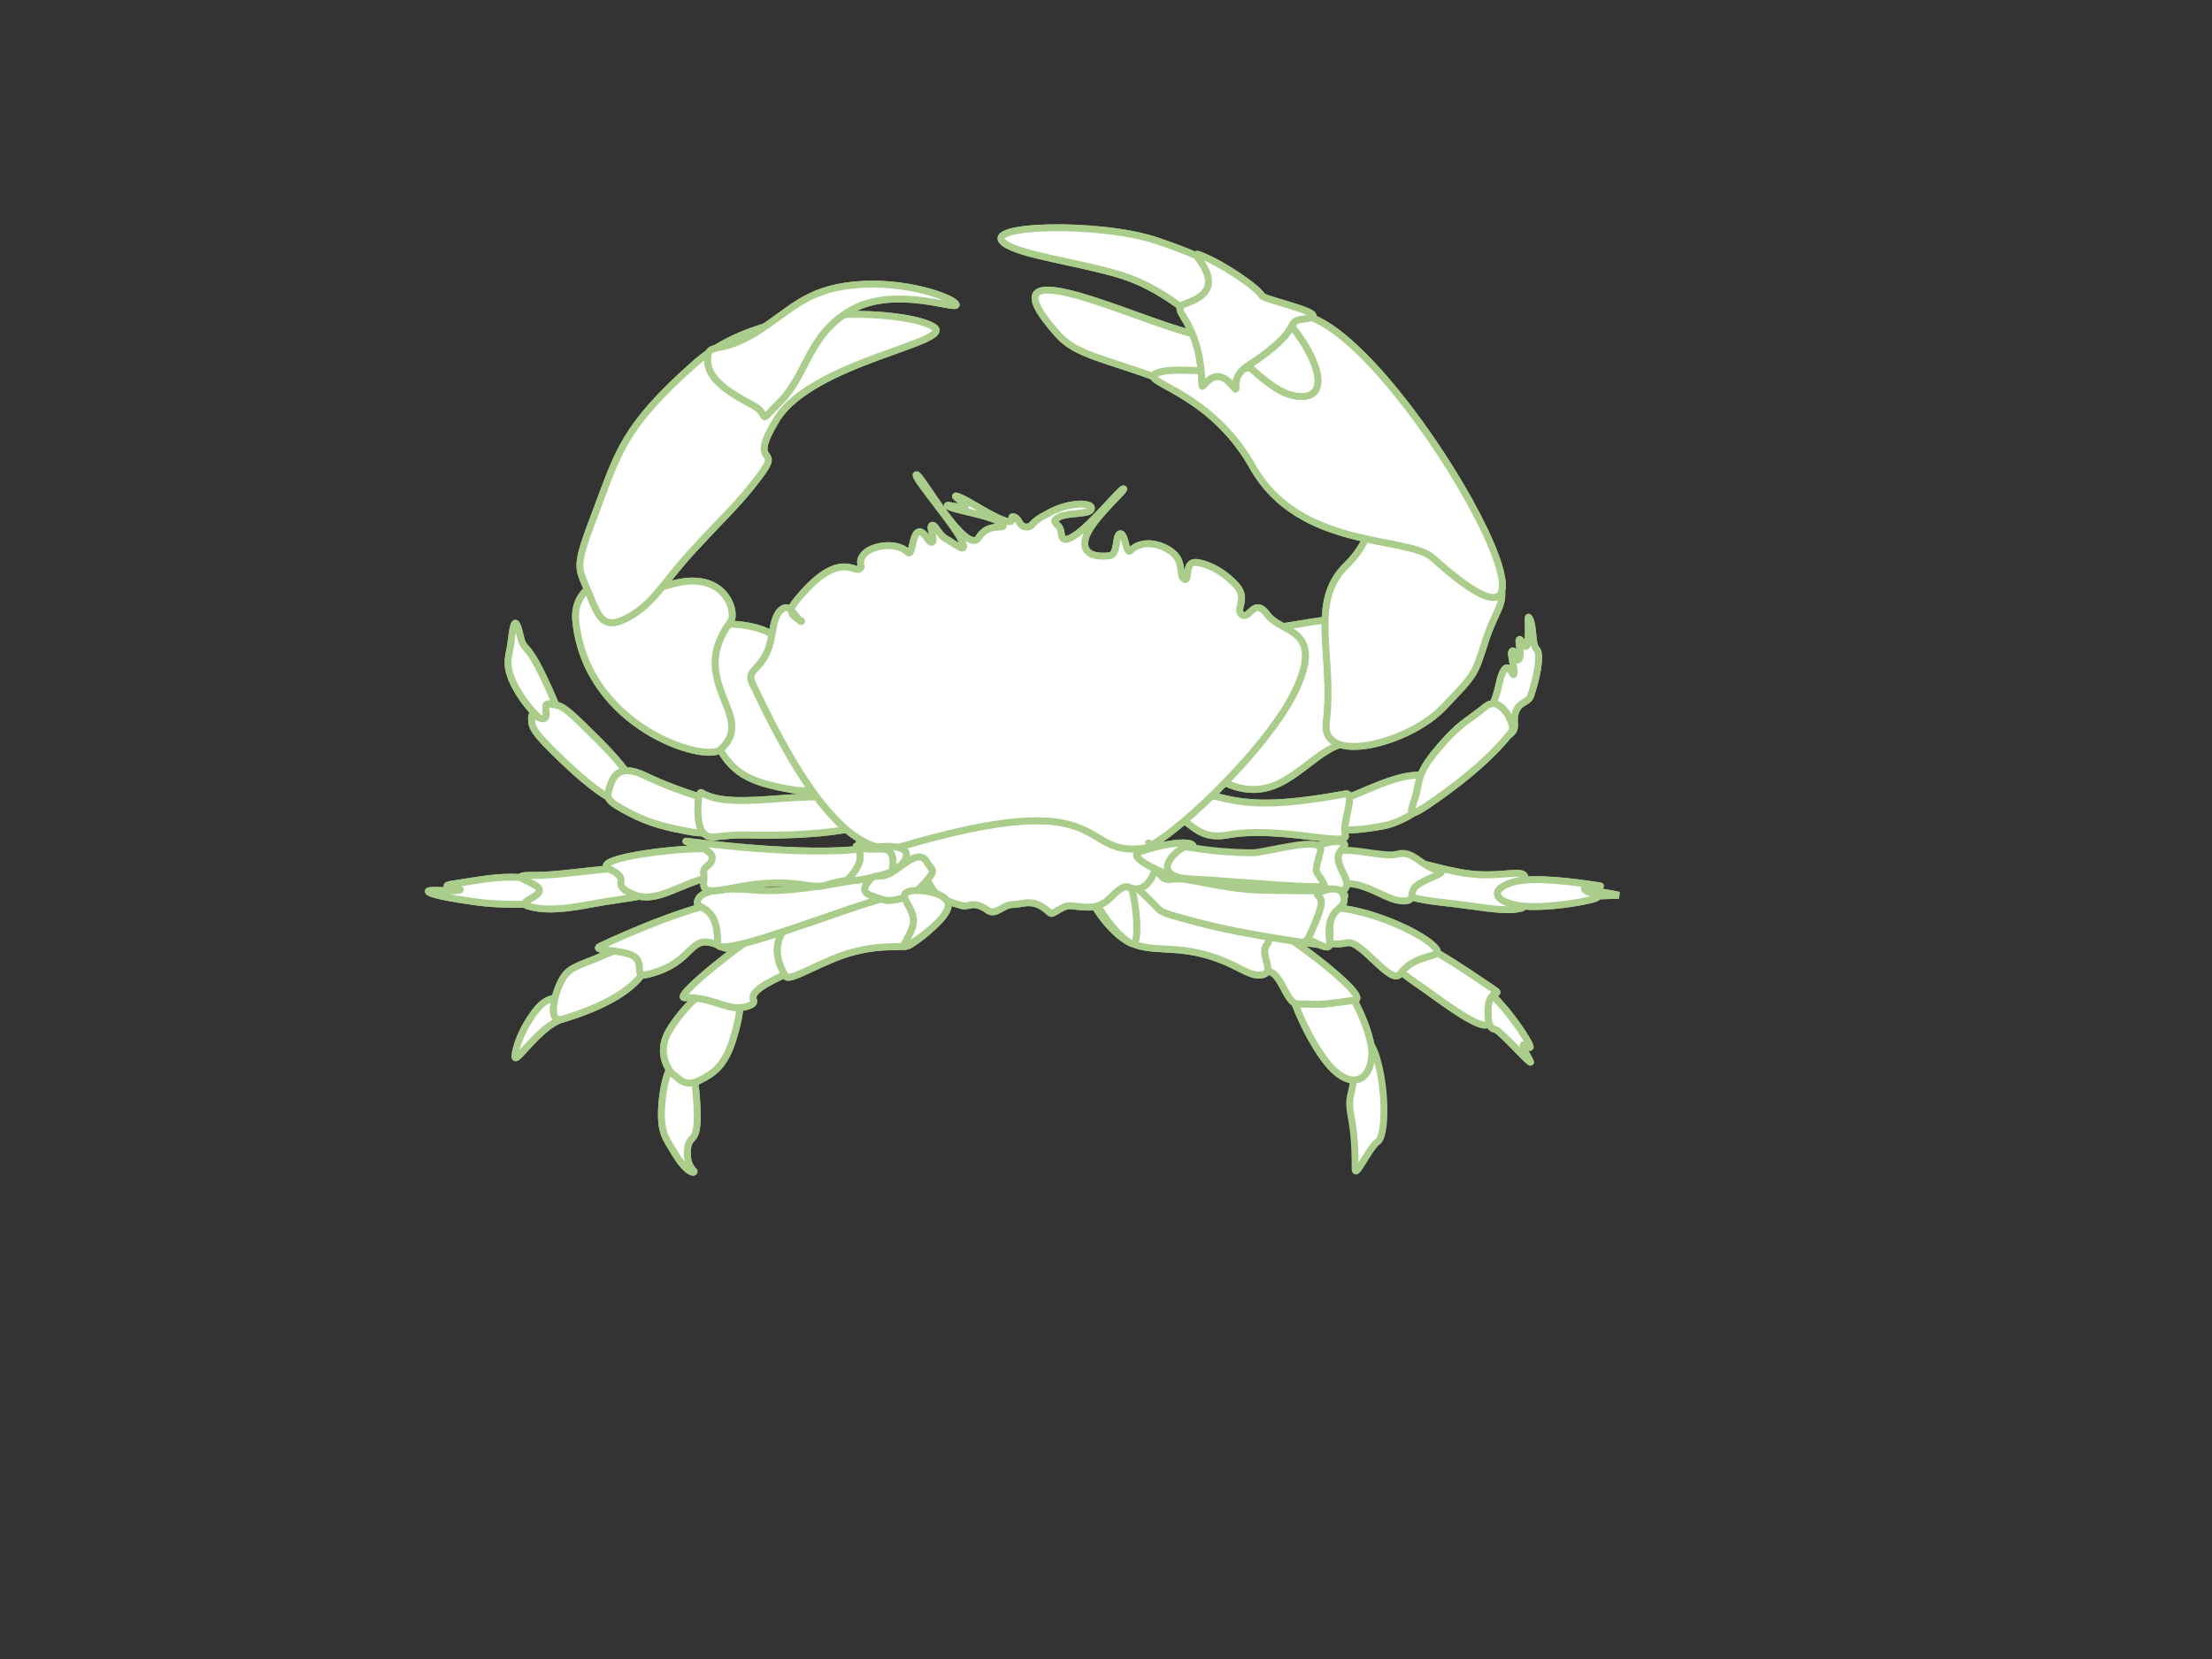<?xml version="1.0"?><svg width="640" height="480" xmlns="http://www.w3.org/2000/svg">
 <rect width="100%" height="100%" fill="#333333" stroke="none"/>
 <g>
  <title>Layer 1</title>
  <g id="g1443">
   <g id="path2947">
    <path stroke-width="2" stroke="#abcd8b" opacity="0.975" fill="#ffffff" id="path6" d="m197.538,304.864c-2.718,0.812 -5.355,5.964 -6.025,14.442c-0.669,8.48 1.172,9.983 3.682,14.283c2.51,4.301 4.853,5.884 5.524,5.52c0.669,-0.365 -2.049,-0.894 -1.841,-6.007c0.208,-5.111 2.845,-1.783 2.845,-9.898c-0.001,-8.117 -1.464,-19.152 -4.185,-18.34z"/>
    <path fill="#ffffff" stroke="#abcd8b" stroke-width="2" id="path8" d="m197.538,304.864c-2.718,0.812 -5.355,5.964 -6.025,14.442c-0.669,8.48 1.172,9.983 3.682,14.283c2.51,4.301 4.853,5.884 5.524,5.52c0.669,-0.365 -2.049,-0.894 -1.841,-6.007c0.208,-5.111 2.845,-1.783 2.845,-9.898c-0.001,-8.117 -1.464,-19.152 -4.185,-18.34z"/>
   </g>
   <g id="path2945">
    <path stroke-width="2" stroke="#abcd8b" opacity="0.963" fill="#ffffff" id="path11" d="m210.593,284.415c-5.314,-0.69 -13.181,7.303 -17.071,13.959c-3.892,6.652 0.501,12.171 1.506,12.656c1.004,0.487 2.845,3.732 7.197,1.625c4.352,-2.11 7.406,-4.384 9.708,-11.524c2.3,-7.141 3.973,-16.026 -1.34,-16.716z"/>
    <path fill="#ffffff" stroke="#abcd8b" stroke-width="2" id="path13" d="m210.593,284.415c-5.314,-0.69 -13.181,7.303 -17.071,13.959c-3.892,6.652 0.501,12.171 1.506,12.656c1.004,0.487 2.845,3.732 7.197,1.625c4.352,-2.11 7.406,-4.384 9.708,-11.524c2.3,-7.141 3.973,-16.026 -1.34,-16.716z"/>
   </g>
   <g id="path2943">
    <path stroke-width="2" stroke="#abcd8b" opacity="0.984" fill="#ffffff" id="path16" d="m198.041,288.635c8.634,-0.279 12.803,4.422 18.411,2.435c5.607,-1.988 -7.198,-2.23 17.072,-11.849c4.763,-1.888 6.611,-18.055 -2.344,-15.579c-8.954,2.476 -37.169,25.123 -33.139,24.993z"/>
    <path fill="#ffffff" stroke="#abcd8b" stroke-width="2" id="path18" d="m198.041,288.635c8.634,-0.279 12.803,4.422 18.411,2.435c5.607,-1.988 -7.198,-2.23 17.072,-11.849c4.763,-1.888 6.611,-18.055 -2.344,-15.579c-8.954,2.476 -37.169,25.123 -33.139,24.993z"/>
   </g>
   <g id="path2939">
    <path stroke-width="2" stroke="#abcd8b" opacity="0.984" fill="#ffffff" id="path21" d="m227.33,282.467c1.117,1.809 10.92,-4.869 19.917,-7.141c8.996,-2.271 14.353,-0.852 16.067,-1.947c7.301,-4.663 14.186,-12.051 8.537,-16.067c-5.65,-4.015 -58.815,2.034 -44.521,25.155z"/>
    <path fill="#ffffff" stroke="#abcd8b" stroke-width="2" id="path23" d="m227.33,282.467c1.117,1.809 10.92,-4.869 19.917,-7.141c8.996,-2.271 14.353,-0.852 16.067,-1.947c7.301,-4.663 14.186,-12.051 8.537,-16.067c-5.65,-4.015 -58.815,2.034 -44.521,25.155z"/>
   </g>
   <g id="path2937">
    <path stroke-width="2" stroke="#abcd8b" opacity="0.992" fill="#ffffff" id="path26" d="m164.493,288.552c-2.962,0.258 -6.064,-0.732 -9.768,4.243c-3.704,4.973 -5.447,9.866 -5.713,12.738c-0.264,2.87 5.955,-7.14 12.354,-10.175c5.315,-2.521 2.669,-0.955 5.207,-5.214c2.539,-4.257 0.882,-1.847 -2.08,-1.592z"/>
    <path fill="#ffffff" stroke="#abcd8b" stroke-width="2" id="path28" d="m164.493,288.552c-2.962,0.258 -6.064,-0.732 -9.768,4.243c-3.704,4.973 -5.447,9.866 -5.713,12.738c-0.264,2.87 5.955,-7.14 12.354,-10.175c5.315,-2.521 2.669,-0.955 5.207,-5.214c2.539,-4.257 0.882,-1.847 -2.08,-1.592z"/>
   </g>
   <g id="path2935">
    <path stroke-width="2" stroke="#abcd8b" opacity="0.984" fill="#ffffff" id="path31" d="m187.098,274.347c-1.851,-3.025 -7.67,0.154 -14.387,2.874c-6.717,2.717 -8.569,2.975 -10.579,7.18c-2.009,4.206 -3.549,11.73 0.635,10.464c24.912,-7.54 26.182,-17.492 24.331,-20.518z"/>
    <path fill="#ffffff" stroke="#abcd8b" stroke-width="2" id="path33" d="m187.098,274.347c-1.851,-3.025 -7.67,0.154 -14.387,2.874c-6.717,2.717 -8.569,2.975 -10.579,7.18c-2.009,4.206 -3.549,11.73 0.635,10.464c24.912,-7.54 26.182,-17.492 24.331,-20.518z"/>
   </g>
   <g id="path2933">
    <path stroke-width="2" stroke="#abcd8b" opacity="0.984" fill="#ffffff" id="path36" d="m173.767,273.733c7.878,-3.756 29.411,-13.029 38.298,-12.926c8.886,0.102 1.399,15.406 -2.751,13.336c-10.791,-5.387 -7.036,4.206 -22.004,7.796c-4.076,0.979 -0.635,-3.281 -4.021,-5.334c-3.385,-2.053 -12.643,-1.385 -9.522,-2.872z"/>
    <path fill="#ffffff" stroke="#abcd8b" stroke-width="2" id="path38" d="m173.767,273.733c7.878,-3.756 29.411,-13.029 38.298,-12.926c8.886,0.102 1.399,15.406 -2.751,13.336c-10.791,-5.387 -7.036,4.206 -22.004,7.796c-4.076,0.979 -0.635,-3.281 -4.021,-5.334c-3.385,-2.053 -12.643,-1.385 -9.522,-2.872z"/>
   </g>
   <g id="path2931">
    <path stroke-width="2" stroke="#abcd8b" opacity="0.984" fill="#ffffff" id="path41" d="m202.12,259.985c-2.173,3.899 5.849,0.196 5.501,13.131c-0.098,3.562 23.01,-4.973 37.874,-10.053c14.864,-5.078 24.649,-6.465 22.64,-9.028c-3.868,-4.931 -32.205,5.078 -49.723,3.49c-10.551,-0.957 -15.234,0.562 -16.292,2.46z"/>
    <path fill="#ffffff" stroke="#abcd8b" stroke-width="2" id="path43" d="m202.12,259.985c-2.173,3.899 5.849,0.196 5.501,13.131c-0.098,3.562 23.01,-4.973 37.874,-10.053c14.864,-5.078 24.649,-6.465 22.64,-9.028c-3.868,-4.931 -32.205,5.078 -49.723,3.49c-10.551,-0.957 -15.234,0.562 -16.292,2.46z"/>
   </g>
   <path fill="#ffffff" stroke="#abcd8b" stroke-width="2" d="m390.537,302.249c-1.953,3.507 2.858,4.356 0.386,14.024c-1.445,5.659 1.254,6.08 1.156,21.885c-0.02,3.199 4.024,-6.146 6.559,-7.855c2.228,-1.502 2.636,-14.056 -0.291,-24.128c-2.035,-7.009 -5.857,-7.433 -7.81,-3.926z" id="path2927"/>
   <g id="path2925">
    <path stroke-width="2" stroke="#abcd8b" opacity="0.967" fill="#ffffff" id="path47" d="m372.307,280.927c0.062,6.203 6.881,21.403 12.729,27.773c5.86,6.383 11.357,4.28 11.864,-3.367c0.412,-6.231 -6.654,-20.198 -8.68,-20.759c-2.023,-0.56 -15.92,-4.527 -15.913,-3.647z"/>
    <path fill="#ffffff" stroke="#abcd8b" stroke-width="2" id="path49" d="m372.307,280.927c0.062,6.203 6.881,21.403 12.729,27.773c5.86,6.383 11.357,4.28 11.864,-3.367c0.412,-6.231 -6.654,-20.198 -8.68,-20.759c-2.023,-0.56 -15.92,-4.527 -15.913,-3.647z"/>
   </g>
   <g id="path2923">
    <path stroke-width="2" stroke="#abcd8b" opacity="0.967" fill="#ffffff" id="path52" d="m361.313,264.937c7.161,1.894 35.855,23.647 30.668,24.407c-13.307,1.953 -10.337,1.023 -16.493,1.12c-3.72,0.062 -4.99,-11.782 -10.414,-8.978c-3.966,2.054 -10.92,-18.443 -3.761,-16.549z"/>
    <path fill="#ffffff" stroke="#abcd8b" stroke-width="2" id="path54" d="m361.313,264.937c7.161,1.894 35.855,23.647 30.668,24.407c-13.307,1.953 -10.337,1.023 -16.493,1.12c-3.72,0.062 -4.99,-11.782 -10.414,-8.978c-3.966,2.054 -10.92,-18.443 -3.761,-16.549z"/>
   </g>
   <g id="path2921">
    <path stroke-width="2" stroke="#abcd8b" opacity="0.979" fill="#ffffff" id="path57" d="m327.754,253.434c1.056,0.445 44.296,13.896 38.768,19.919c-2.316,2.526 2.678,7.997 -1.445,8.697c-4.121,0.701 -7.234,-3.646 -17.648,-6.171c-10.412,-2.528 -17.07,0.349 -23.724,-5.331c-9.416,-8.039 -13.528,-22.234 -13.018,-27.215c0.5,-4.978 0.473,3.112 17.067,10.101z"/>
    <path fill="#ffffff" stroke="#abcd8b" stroke-width="2" id="path59" d="m327.754,253.434c1.056,0.445 44.296,13.896 38.768,19.919c-2.316,2.526 2.678,7.997 -1.445,8.697c-4.121,0.701 -7.234,-3.646 -17.648,-6.171c-10.412,-2.528 -17.07,0.349 -23.724,-5.331c-9.416,-8.039 -13.528,-22.234 -13.018,-27.215c0.5,-4.978 0.473,3.112 17.067,10.101z"/>
   </g>
   <g id="path2919">
    <path stroke-width="2" stroke="#abcd8b" opacity="0.942" fill="#ffffff" id="path62" d="m315.965,258.032c1.854,6.469 10.236,15.995 12.186,14.832c1.95,-1.162 -0.056,-22.984 -4.391,-19.483c-4.087,3.297 -9.257,-0.445 -7.795,4.651z"/>
    <path fill="#ffffff" stroke="#abcd8b" stroke-width="2" id="path64" d="m315.965,258.032c1.854,6.469 10.236,15.995 12.186,14.832c1.95,-1.162 -0.056,-22.984 -4.391,-19.483c-4.087,3.297 -9.257,-0.445 -7.795,4.651z"/>
   </g>
   <g id="path2917">
    <path stroke-width="2" stroke="#abcd8b" opacity="0.988" fill="#ffffff" id="path67" d="m158.718,257.782c-3.76,-6.91 -20.876,-2.917 -27.161,-2.081c-6.285,0.837 3.008,1.327 1.43,1.847c-1.579,0.518 -9.114,-0.318 -9.054,0.345c0.06,0.665 4.74,1.827 14.295,3.118c9.618,1.3 23.93,0.291 24.182,-0.229c1.669,-3.463 -3.201,-2.099 -3.692,-3z"/>
    <path fill="#ffffff" stroke="#abcd8b" stroke-width="2" id="path69" d="m158.718,257.782c-3.76,-6.91 -20.876,-2.917 -27.161,-2.081c-6.285,0.837 3.008,1.327 1.43,1.847c-1.579,0.518 -9.114,-0.318 -9.054,0.345c0.06,0.665 4.74,1.827 14.295,3.118c9.618,1.3 23.93,0.291 24.182,-0.229c1.669,-3.463 -3.201,-2.099 -3.692,-3z"/>
   </g>
   <g id="path2915">
    <path stroke-width="2" stroke="#abcd8b" opacity="0.988" fill="#ffffff" id="path72" d="m154.669,253.276c-9.474,-0.119 1.101,1.965 1.429,4.158c0.327,2.195 -6.939,3.698 -3.216,4.736c3.723,1.038 7.862,1.388 18.107,-0.578c10.245,-1.967 25.602,-2.878 22.873,-7.28c-4.143,-6.667 -27.729,-0.894 -39.193,-1.036z"/>
    <path fill="#ffffff" stroke="#abcd8b" stroke-width="2" id="path74" d="m154.669,253.276c-9.474,-0.119 1.101,1.965 1.429,4.158c0.327,2.195 -6.939,3.698 -3.216,4.736c3.723,1.038 7.862,1.388 18.107,-0.578c10.245,-1.967 25.602,-2.878 22.873,-7.28c-4.143,-6.667 -27.729,-0.894 -39.193,-1.036z"/>
   </g>
   <g id="path2913">
    <path stroke-width="2" stroke="#abcd8b" opacity="0.988" fill="#ffffff" id="path77" d="m176.347,251.429c-6.653,-3.174 24.749,-7.076 32.64,-5.545c7.893,1.529 3.937,6.45 -3.334,7.854c-8.519,1.645 -15.532,7.689 -21.92,5.198c-8.055,-3.146 -0.296,-4.131 -7.386,-7.507z"/>
    <path fill="#ffffff" stroke="#abcd8b" stroke-width="2" id="path79" d="m176.347,251.429c-6.653,-3.174 24.749,-7.076 32.64,-5.545c7.893,1.529 3.937,6.45 -3.334,7.854c-8.519,1.645 -15.532,7.689 -21.92,5.198c-8.055,-3.146 -0.296,-4.131 -7.386,-7.507z"/>
   </g>
   <g id="path2889">
    <path stroke-width="2" stroke="#abcd8b" opacity="0.979" fill="#ffffff" id="path82" d="m430.824,287.243c3.59,2.745 9.494,10.672 11.525,14.657c2.032,3.986 -4.958,-4.489 0.378,5.13c1.243,2.243 -8.605,-8.871 -10.012,-9.157c-3.318,-0.676 -0.142,-4.488 -5.667,-4.768c-2.15,-0.108 0.185,-8.611 3.776,-5.862z"/>
    <path fill="#ffffff" stroke="#abcd8b" stroke-width="2" id="path84" d="m430.824,287.243c3.59,2.745 9.494,10.672 11.525,14.657c2.032,3.986 -4.958,-4.489 0.378,5.13c1.243,2.243 -8.605,-8.871 -10.012,-9.157c-3.318,-0.676 -0.142,-4.488 -5.667,-4.768c-2.15,-0.108 0.185,-8.611 3.776,-5.862z"/>
   </g>
   <g id="path2887">
    <path stroke-width="2" stroke="#abcd8b" opacity="0.979" fill="#ffffff" id="path87" d="m411.93,273.5c6.376,3.436 11.338,6.733 18.703,11.727c6.228,4.219 -1.274,-1.421 0,10.076c0.453,4.069 -9.113,-2.379 -15.87,-7.325c-6.756,-4.947 -11.007,-7.007 -11.715,-10.627c-0.709,-3.621 2.299,-7.397 8.882,-3.851z"/>
    <path fill="#ffffff" stroke="#abcd8b" stroke-width="2" id="path89" d="m411.93,273.5c6.376,3.436 11.338,6.733 18.703,11.727c6.228,4.219 -1.274,-1.421 0,10.076c0.453,4.069 -9.113,-2.379 -15.87,-7.325c-6.756,-4.947 -11.007,-7.007 -11.715,-10.627c-0.709,-3.621 2.299,-7.397 8.882,-3.851z"/>
   </g>
   <g id="path2885">
    <path stroke-width="2" stroke="#abcd8b" opacity="0.979" fill="#ffffff" id="path92" d="m414.575,273.5c4.672,4.284 -4.407,1.396 -9.448,8.245c-2.641,3.592 -11.173,-9.794 -15.305,-8.978c-5.697,1.126 -7.794,-0.733 -9.448,-3.481c-1.65,-2.747 -4.812,-7.079 4.347,-6.779c10.957,0.366 25.391,6.902 29.854,10.993z"/>
    <path fill="#ffffff" stroke="#abcd8b" stroke-width="2" id="path94" d="m414.575,273.5c4.672,4.284 -4.407,1.396 -9.448,8.245c-2.641,3.592 -11.173,-9.794 -15.305,-8.978c-5.697,1.126 -7.794,-0.733 -9.448,-3.481c-1.65,-2.747 -4.812,-7.079 4.347,-6.779c10.957,0.366 25.391,6.902 29.854,10.993z"/>
   </g>
   <g id="path2881">
    <path stroke-width="2" stroke="#abcd8b" opacity="0.988" fill="#ffffff" id="path97" d="m325.013,249.497c0.141,-2.473 4.297,-1.74 7.18,0c2.881,1.741 3.54,5.373 6.232,4.948c5.521,-0.869 13.746,2.7 26.453,3.115c12.66,0.412 23.796,-0.395 24.186,1.464c0.232,1.102 -2.88,3.302 -3.967,6.962c-1.085,3.665 1.393,7.861 -3.4,7.326c-0.79,-0.088 -21.685,-2.841 -34.956,-6.412c-13.272,-3.574 -9.541,-2.292 -15.113,-7.512c-5.577,-5.217 -6.757,-7.416 -6.615,-9.891z"/>
    <path fill="#ffffff" stroke="#abcd8b" stroke-width="2" id="path99" d="m325.013,249.497c0.141,-2.473 4.297,-1.74 7.18,0c2.881,1.741 3.54,5.373 6.232,4.948c5.521,-0.869 13.746,2.7 26.453,3.115c12.66,0.412 23.796,-0.395 24.186,1.464c0.232,1.102 -2.88,3.302 -3.967,6.962c-1.085,3.665 1.393,7.861 -3.4,7.326c-0.79,-0.088 -21.685,-2.841 -34.956,-6.412c-13.272,-3.574 -9.541,-2.292 -15.113,-7.512c-5.577,-5.217 -6.757,-7.416 -6.615,-9.891z"/>
   </g>
   <g id="path2879">
    <path stroke-width="2" stroke="#abcd8b" opacity="0.918" fill="#ffffff" id="path102" d="m454.82,257.561c2.267,-0.914 13.607,1.464 13.607,1.464l-12.66,0.368l-0.947,-1.832z"/>
    <path fill="#ffffff" stroke="#abcd8b" stroke-width="2" id="path104" d="m454.82,257.561c2.267,-0.914 13.607,1.464 13.607,1.464l-12.66,0.368l-0.947,-1.832z"/>
   </g>
   <g id="path2875">
    <path stroke-width="2" stroke="#abcd8b" opacity="0.963" fill="#ffffff" id="path107" d="m409.47,250.048c0.467,-1.237 9.068,2.245 17.195,2.934c8.125,0.687 14.099,-1.52 14.548,0.731c0.101,0.501 -2.577,1.28 -2.834,3.848c-0.379,3.803 4.396,4.672 1.321,5.314c-3.068,0.641 -6.709,0.32 -15.305,-0.914c-8.597,-1.237 -15.354,-1.237 -19.086,-4.033c-3.725,-2.795 2.272,-2.886 4.161,-7.88z"/>
    <path fill="#ffffff" stroke="#abcd8b" stroke-width="2" id="path109" d="m409.47,250.048c0.467,-1.237 9.068,2.245 17.195,2.934c8.125,0.687 14.099,-1.52 14.548,0.731c0.101,0.501 -2.577,1.28 -2.834,3.848c-0.379,3.803 4.396,4.672 1.321,5.314c-3.068,0.641 -6.709,0.32 -15.305,-0.914c-8.597,-1.237 -15.354,-1.237 -19.086,-4.033c-3.725,-2.795 2.272,-2.886 4.161,-7.88z"/>
   </g>
   <path fill="#ffffff" stroke="#abcd8b" stroke-width="2" d="m384.91,246.569c5.384,-1.879 15.309,1.726 19.46,0.549c4.54,-1.29 6.898,3.798 12.094,4.764c2.664,0.493 -3.636,2.197 -6.425,4.213c-2.787,2.016 0,4.764 -4.158,4.581c-4.158,-0.184 -6.991,-2.979 -12.847,-4.581c-5.859,-1.604 -7.698,2.107 -9.637,-0.367c-1.935,-2.473 -3.872,-7.282 1.513,-9.159z" id="path2873"/>
   <g id="path2871">
    <path stroke-width="2" stroke="#abcd8b" opacity="0.955" fill="#ffffff" id="path113" d="m378.485,246.384c3.165,-2.382 8.077,-3.481 10.014,-2.566c1.935,0.913 -1.75,1.879 -1.324,4.945c0.426,3.069 3.214,5.82 2.269,7.882c-0.944,2.059 -2.457,1.053 -6.046,0.366c-3.592,-0.687 -6.566,-0.687 -7.56,-3.665c-0.991,-2.977 -0.518,-4.581 2.647,-6.962z"/>
    <path fill="#ffffff" stroke="#abcd8b" stroke-width="2" id="path115" d="m378.485,246.384c3.165,-2.382 8.077,-3.481 10.014,-2.566c1.935,0.913 -1.75,1.879 -1.324,4.945c0.426,3.069 3.214,5.82 2.269,7.882c-0.944,2.059 -2.457,1.053 -6.046,0.366c-3.592,-0.687 -6.566,-0.687 -7.56,-3.665c-0.991,-2.977 -0.518,-4.581 2.647,-6.962z"/>
   </g>
   <g id="path2859">
    <path stroke-width="2" stroke="#abcd8b" opacity="0.988" fill="#ffffff" id="path118" d="m251.467,241.051c9.196,-6.829 27.978,-16.41 48.519,-15.556c20.543,0.853 29.315,9.246 33.65,18.968c2.763,6.199 -1.258,12.837 -4.896,12.718c-2.768,-0.089 -2.627,-2.322 -7.068,2.155c-3.625,3.655 -5.961,3.39 -11.674,2.728c-2.778,-0.322 -5.335,2.885 -6.167,2.087c-4.829,-4.634 -7.683,-2.457 -10.67,-2.463c-2.989,-0.008 -5.068,3.285 -7.309,1.709c-4.415,-3.105 -5.32,-0.784 -7.583,-1.39c-6,-1.604 -7.732,-3.423 -8.904,-5.498c-1.172,-2.076 -1.785,-4.414 -5.551,-7.071c-7.535,-5.312 -21.541,-1.56 -12.347,-8.387z"/>
    <path fill="#ffffff" stroke="#abcd8b" stroke-width="2" id="path120" d="m251.467,241.051c9.196,-6.829 27.978,-16.41 48.519,-15.556c20.543,0.853 29.315,9.246 33.65,18.968c2.763,6.199 -1.258,12.837 -4.896,12.718c-2.768,-0.089 -2.627,-2.322 -7.068,2.155c-3.625,3.655 -5.961,3.39 -11.674,2.728c-2.778,-0.322 -5.335,2.885 -6.167,2.087c-4.829,-4.634 -7.683,-2.457 -10.67,-2.463c-2.989,-0.008 -5.068,3.285 -7.309,1.709c-4.415,-3.105 -5.32,-0.784 -7.583,-1.39c-6,-1.604 -7.732,-3.423 -8.904,-5.498c-1.172,-2.076 -1.785,-4.414 -5.551,-7.071c-7.535,-5.312 -21.541,-1.56 -12.347,-8.387z"/>
   </g>
   <g id="path2857">
    <path stroke-width="2" stroke="#abcd8b" opacity="0.992" fill="#ffffff" id="path123" d="m161.834,206.398c-9.822,-23.944 -9.932,-16.321 -11.343,-22.535c-1.799,-7.915 -2.213,-0.538 -2.766,2.949c-0.553,3.488 -2.006,6.037 1.936,12.879c3.943,6.84 9.752,11.2 13.004,13.146c3.249,1.945 2.059,0.61 -0.831,-6.439z"/>
    <path fill="#ffffff" stroke="#abcd8b" stroke-width="2" id="path125" d="m161.834,206.398c-9.822,-23.944 -9.932,-16.321 -11.343,-22.535c-1.799,-7.915 -2.213,-0.538 -2.766,2.949c-0.553,3.488 -2.006,6.037 1.936,12.879c3.943,6.84 9.752,11.2 13.004,13.146c3.249,1.945 2.059,0.61 -0.831,-6.439z"/>
   </g>
   <g id="path2855">
    <path stroke-width="2" stroke="#abcd8b" opacity="0.984" fill="#ffffff" id="path128" d="m183.69,227.592c-2.491,-5.565 -8.646,-11.536 -14.94,-17.707c-6.294,-6.17 -6.64,-5.633 -9.408,-6.17c-2.767,-0.538 -0.485,2.883 -1.661,4.024c-1.176,1.142 -3.943,-2.145 -3.874,-0.267c0.069,1.879 -0.692,2.95 5.533,9.121c6.225,6.17 12.936,12.476 19.367,15.559c6.436,3.088 7.473,1.008 4.983,-4.56z"/>
    <path fill="#ffffff" stroke="#abcd8b" stroke-width="2" id="path130" d="m183.69,227.592c-2.491,-5.565 -8.646,-11.536 -14.94,-17.707c-6.294,-6.17 -6.64,-5.633 -9.408,-6.17c-2.767,-0.538 -0.485,2.883 -1.661,4.024c-1.176,1.142 -3.943,-2.145 -3.874,-0.267c0.069,1.879 -0.692,2.95 5.533,9.121c6.225,6.17 12.936,12.476 19.367,15.559c6.436,3.088 7.473,1.008 4.983,-4.56z"/>
   </g>
   <g id="path2853">
    <path stroke-width="2" stroke="#abcd8b" opacity="0.971" fill="#ffffff" id="path133" d="m200.291,240.741c-7.193,-1.278 -12.312,-2.482 -18.259,-5.634c-5.947,-3.153 -6.708,-3.89 -5.81,-6.708c0.898,-2.82 2.145,-7.865 10.237,-4.025c13.004,6.169 17.776,5.832 24.071,9.924c6.291,4.094 -3.046,7.716 -10.239,6.443z"/>
    <path fill="#ffffff" stroke="#abcd8b" stroke-width="2" id="path135" d="m200.291,240.741c-7.193,-1.278 -12.312,-2.482 -18.259,-5.634c-5.947,-3.153 -6.708,-3.89 -5.81,-6.708c0.898,-2.82 2.145,-7.865 10.237,-4.025c13.004,6.169 17.776,5.832 24.071,9.924c6.291,4.094 -3.046,7.716 -10.239,6.443z"/>
   </g>
   <g id="path2851">
    <path stroke-width="2" stroke="#abcd8b" opacity="0.984" fill="#ffffff" id="path138" d="m202.937,229.339c9.608,5.942 33.378,-2.185 44.723,3.154c16.797,7.909 -16.829,9.492 -30.134,9.107c-11.047,-0.317 -11.706,1.921 -14.195,-0.802c-2.056,-2.246 -1.545,-12.171 -0.394,-11.459z"/>
    <path fill="#ffffff" stroke="#abcd8b" stroke-width="2" id="path140" d="m202.937,229.339c9.608,5.942 33.378,-2.185 44.723,3.154c16.797,7.909 -16.829,9.492 -30.134,9.107c-11.047,-0.317 -11.706,1.921 -14.195,-0.802c-2.056,-2.246 -1.545,-12.171 -0.394,-11.459z"/>
   </g>
   <g id="path2849">
    <path stroke-width="2" stroke="#abcd8b" opacity="0.967" fill="#ffffff" id="path143" d="m431.959,203.726c2.035,-4.848 1.722,-7.709 3.248,-9.931c1.526,-2.217 2.689,2.779 2.857,1.053c0.173,-1.727 -1.058,-5.527 -0.675,-6.236c0.758,-1.423 1.294,2.749 1.823,2.362c1.464,-1.074 -0.076,-5.037 0.344,-5.859c0.427,-0.822 1.626,3.238 2.304,1.512c0.679,-1.725 0.083,-8.382 0.408,-8.021c1.655,1.835 0.78,7.715 2.242,9.142c1.657,1.611 -0.138,9.276 -1.696,13.678c-0.854,2.404 -5.148,1.312 -4.615,8.292c0.344,4.483 -7.933,4.617 -9.631,3.221c-1.695,-1.403 1.357,-4.362 3.391,-9.213z"/>
    <path fill="#ffffff" stroke="#abcd8b" stroke-width="2" id="path145" d="m431.959,203.726c2.035,-4.848 1.722,-7.709 3.248,-9.931c1.526,-2.217 2.689,2.779 2.857,1.053c0.173,-1.727 -1.058,-5.527 -0.675,-6.236c0.758,-1.423 1.294,2.749 1.823,2.362c1.464,-1.074 -0.076,-5.037 0.344,-5.859c0.427,-0.822 1.626,3.238 2.304,1.512c0.679,-1.725 0.083,-8.382 0.408,-8.021c1.655,1.835 0.78,7.715 2.242,9.142c1.657,1.611 -0.138,9.276 -1.696,13.678c-0.854,2.404 -5.148,1.312 -4.615,8.292c0.344,4.483 -7.933,4.617 -9.631,3.221c-1.695,-1.403 1.357,-4.362 3.391,-9.213z"/>
   </g>
   <g id="path2845">
    <path stroke-width="2" stroke="#abcd8b" opacity="0.988" fill="#ffffff" id="path148" d="m385.836,232.336c8.395,-2.712 19.023,-9.198 26.793,-7.893c10.259,1.727 -3.813,12.909 -12.209,14.468c-8.394,1.562 -12.97,1.644 -16.614,0c-3.651,-1.642 -5.721,-4.069 2.03,-6.575z"/>
    <path fill="#ffffff" stroke="#abcd8b" stroke-width="2" id="path150" d="m385.836,232.336c8.395,-2.712 19.023,-9.198 26.793,-7.893c10.259,1.727 -3.813,12.909 -12.209,14.468c-8.394,1.562 -12.97,1.644 -16.614,0c-3.651,-1.642 -5.721,-4.069 2.03,-6.575z"/>
   </g>
   <g id="path2841">
    <path stroke-width="2" stroke="#abcd8b" opacity="0.988" fill="#ffffff" id="path153" d="m342.088,229.705c13.312,-1.234 12.213,6.533 47.14,0.001c3.203,-0.599 -1.103,8.716 0,11.838c1.339,3.793 -18.822,-2.712 -33.915,0c-10.293,1.848 -10.427,-5.508 -19.33,-6.906c-5.327,-0.835 -7.206,-3.7 6.105,-4.933z"/>
    <path fill="#ffffff" stroke="#abcd8b" stroke-width="2" id="path155" d="m342.088,229.705c13.312,-1.234 12.213,6.533 47.14,0.001c3.203,-0.599 -1.103,8.716 0,11.838c1.339,3.793 -18.822,-2.712 -33.915,0c-10.293,1.848 -10.427,-5.508 -19.33,-6.906c-5.327,-0.835 -7.206,-3.7 6.105,-4.933z"/>
   </g>
   <g id="path2833">
    <path stroke-width="2" stroke="#abcd8b" opacity="0.988" fill="#ffffff" id="path158" d="m364.672,103.062c-6.187,-2.551 -7.7,-2.845 -24.205,-7.824c-16.506,-4.98 -56.649,-23.497 -34.477,1.421c6.895,7.753 17.604,6.937 44.745,19.208c13.38,6.047 21.275,-9.781 13.937,-12.805z"/>
    <path fill="#ffffff" stroke="#abcd8b" stroke-width="2" id="path160" d="m364.672,103.062c-6.187,-2.551 -7.7,-2.845 -24.205,-7.824c-16.506,-4.98 -56.649,-23.497 -34.477,1.421c6.895,7.753 17.604,6.937 44.745,19.208c13.38,6.047 21.275,-9.781 13.937,-12.805z"/>
   </g>
   <g id="path1932">
    <path stroke-width="2" stroke="#abcd8b" opacity="0.967" fill="#ffffff" id="path163" d="m228.229,186.287c-10.814,18.32 11.688,-3.864 -16.139,-5.69c-10.358,-0.68 -9.736,22.891 -5.335,33.03c4.402,10.134 10.104,12.787 22.94,14.919c12.838,2.136 17.056,-12.204 21.273,-20.918c4.219,-8.716 -13.146,-37.594 -22.739,-21.341z"/>
    <path fill="#ffffff" stroke="#abcd8b" stroke-width="2" id="path165" d="m228.229,186.287c-10.814,18.32 11.688,-3.864 -16.139,-5.69c-10.358,-0.68 -9.736,22.891 -5.335,33.03c4.402,10.134 10.104,12.787 22.94,14.919c12.838,2.136 17.056,-12.204 21.273,-20.918c4.219,-8.716 -13.146,-37.594 -22.739,-21.341z"/>
   </g>
   <g id="path2821">
    <path stroke-width="2" stroke="#abcd8b" opacity="0.996" fill="#ffffff" id="path168" d="m211.355,179.886c1.988,-2.642 -1.554,-15.568 -17.606,-10.671c-13.953,4.256 -8.986,-6.757 -13.939,-4.27c-4.951,2.492 -14.28,4.978 -13.204,14.941c3.301,30.585 37.375,40.862 41.812,36.987c11.006,-9.603 -10.217,-19.527 2.937,-36.987z"/>
    <path fill="#ffffff" stroke="#abcd8b" stroke-width="2" id="path170" d="m211.355,179.886c1.988,-2.642 -1.554,-15.568 -17.606,-10.671c-13.953,4.256 -8.986,-6.757 -13.939,-4.27c-4.951,2.492 -14.28,4.978 -13.204,14.941c3.301,30.585 37.375,40.862 41.812,36.987c11.006,-9.603 -10.217,-19.527 2.937,-36.987z"/>
   </g>
   <g id="path2823">
    <path stroke-width="2" stroke="#abcd8b" opacity="0.996" fill="#ffffff" id="path173" d="m170.275,171.349c-3.119,-7.647 -4.218,-6.579 2.2,-23.474c6.419,-16.895 7.887,-24.364 28.61,-42.681c21.169,-18.711 61.805,-15.116 68.957,-10.67c7.152,4.444 -35.212,9.958 -45.481,27.03c-8.379,13.931 1.835,7.292 -4.402,15.65c-6.234,8.357 -9.536,11.024 -19.073,21.341c-9.537,10.313 -11.736,15.825 -19.073,19.916c-7.337,4.091 -8.619,0.534 -11.738,-7.112z"/>
    <path fill="#ffffff" stroke="#abcd8b" stroke-width="2" id="path175" d="m170.275,171.349c-3.119,-7.647 -4.218,-6.579 2.2,-23.474c6.419,-16.895 7.887,-24.364 28.61,-42.681c21.169,-18.711 61.805,-15.116 68.957,-10.67c7.152,4.444 -35.212,9.958 -45.481,27.03c-8.379,13.931 1.835,7.292 -4.402,15.65c-6.234,8.357 -9.536,11.024 -19.073,21.341c-9.537,10.313 -11.736,15.825 -19.073,19.916c-7.337,4.091 -8.619,0.534 -11.738,-7.112z"/>
   </g>
   <g id="path2825">
    <path stroke-width="2" stroke="#abcd8b" opacity="0.979" fill="#ffffff" id="path178" d="m204.753,104.485c0.183,5.868 7.885,9.959 13.204,12.802c5.319,2.847 0.55,6.225 8.07,-1.42c7.521,-7.648 7.886,-19.384 20.541,-26.32c12.654,-6.936 30.443,0.355 30.077,-1.422c-0.367,-1.778 -14.488,-7.113 -29.343,-5.69c-14.854,1.422 -18.89,8.001 -29.342,14.225c-10.454,6.224 -13.389,1.955 -13.207,7.825z"/>
    <path fill="#ffffff" stroke="#abcd8b" stroke-width="2" id="path180" d="m204.753,104.485c0.183,5.868 7.885,9.959 13.204,12.802c5.319,2.847 0.55,6.225 8.07,-1.42c7.521,-7.648 7.886,-19.384 20.541,-26.32c12.654,-6.936 30.443,0.355 30.077,-1.422c-0.367,-1.778 -14.488,-7.113 -29.343,-5.69c-14.854,1.422 -18.89,8.001 -29.342,14.225c-10.454,6.224 -13.389,1.955 -13.207,7.825z"/>
   </g>
   <g id="path2827">
    <path stroke-width="2" stroke="#abcd8b" opacity="0.992" fill="#ffffff" id="path183" d="m347.065,206.203c2.382,-10.313 -3.942,-22.422 12.473,-23.472c16.688,-1.068 37.227,-8.358 48.415,-0.71c11.188,7.647 4.403,19.028 -1.466,27.741c-5.869,8.715 -12.056,1.37 -22.01,7.116c-9.801,5.658 -17.47,18.188 -34.475,7.114c-6.139,-4 -5.319,-7.472 -2.937,-17.789z"/>
    <path fill="#ffffff" stroke="#abcd8b" stroke-width="2" id="path185" d="m347.065,206.203c2.382,-10.313 -3.942,-22.422 12.473,-23.472c16.688,-1.068 37.227,-8.358 48.415,-0.71c11.188,7.647 4.403,19.028 -1.466,27.741c-5.869,8.715 -12.056,1.37 -22.01,7.116c-9.801,5.658 -17.47,18.188 -34.475,7.114c-6.139,-4 -5.319,-7.472 -2.937,-17.789z"/>
   </g>
   <g id="path2829">
    <path stroke-width="2" stroke="#abcd8b" opacity="0.971" fill="#ffffff" id="path188" d="m383.745,209.05c2.385,-19.383 -5.254,-34.783 5.868,-45.525c12.039,-11.631 7.885,-29.52 17.604,-28.453c9.718,1.067 18.158,14.582 24.207,27.031c6.052,12.447 2.017,12.093 -1.466,22.761c-3.486,10.67 -2.75,9.78 -12.475,19.919c-9.867,10.294 -35.287,16.875 -33.738,4.267z"/>
    <path fill="#ffffff" stroke="#abcd8b" stroke-width="2" id="path190" d="m383.745,209.05c2.385,-19.383 -5.254,-34.783 5.868,-45.525c12.039,-11.631 7.885,-29.52 17.604,-28.453c9.718,1.067 18.158,14.582 24.207,27.031c6.052,12.447 2.017,12.093 -1.466,22.761c-3.486,10.67 -2.75,9.78 -12.475,19.919c-9.867,10.294 -35.287,16.875 -33.738,4.267z"/>
   </g>
   <g id="path2831">
    <path stroke-width="2" stroke="#abcd8b" opacity="0.988" fill="#ffffff" id="path193" d="m414.555,161.39c-7.203,-6.503 -38.479,-2.15 -52.083,-26.32c-12.556,-22.302 -33.376,-24.54 -27.876,-27.03c5.503,-2.492 20.541,1.422 30.812,-2.846c10.271,-4.27 -2.685,-15.166 10.271,-14.226c26.957,1.957 91.695,118.082 38.876,70.422z"/>
    <path fill="#ffffff" stroke="#abcd8b" stroke-width="2" id="path195" d="m414.555,161.39c-7.203,-6.503 -38.479,-2.15 -52.083,-26.32c-12.556,-22.302 -33.376,-24.54 -27.876,-27.03c5.503,-2.492 20.541,1.422 30.812,-2.846c10.271,-4.27 -2.685,-15.166 10.271,-14.226c26.957,1.957 91.695,118.082 38.876,70.422z"/>
   </g>
   <g id="path2835">
    <path stroke-width="2" stroke="#abcd8b" opacity="0.975" fill="#ffffff" id="path198" d="m290.582,70.341c4.716,3.52 21.64,5.512 33.745,9.247c22.902,7.067 38.328,32.544 49.881,34.856c11.556,2.312 7.704,-10.849 -2.199,-22.052c-9.905,-11.202 -20.909,-17.249 -37.414,-22.761c-16.504,-5.512 -51.167,-4.625 -44.013,0.71z"/>
    <path fill="#ffffff" stroke="#abcd8b" stroke-width="2" id="path200" d="m290.582,70.341c4.716,3.52 21.64,5.512 33.745,9.247c22.902,7.067 38.328,32.544 49.881,34.856c11.556,2.312 7.704,-10.849 -2.199,-22.052c-9.905,-11.202 -20.909,-17.249 -37.414,-22.761c-16.504,-5.512 -51.167,-4.625 -44.013,0.71z"/>
   </g>
   <g id="path2837">
    <path stroke-width="2" stroke="#abcd8b" opacity="0.984" fill="#ffffff" id="path203" d="m343.57,87.645c-6.561,2.288 3.817,3.339 4.23,23.953c0.028,1.401 3.358,-6.638 8.803,0c2.567,3.129 -1.56,-1.928 4.38,-5.759c17.198,-11.087 9.95,-12.851 16.462,-13.593c9.595,-1.093 -11.813,-5.46 -12.384,-6.688c-1.01,-2.164 -11.731,-9.561 -18.197,-11.874c-3.799,-1.363 10.445,9.172 -3.294,13.961z"/>
    <path fill="#ffffff" stroke="#abcd8b" stroke-width="2" id="path205" d="m343.57,87.645c-6.561,2.288 3.817,3.339 4.23,23.953c0.028,1.401 3.358,-6.638 8.803,0c2.567,3.129 -1.56,-1.928 4.38,-5.759c17.198,-11.087 9.95,-12.851 16.462,-13.593c9.595,-1.093 -11.813,-5.46 -12.384,-6.688c-1.01,-2.164 -11.731,-9.561 -18.197,-11.874c-3.799,-1.363 10.445,9.172 -3.294,13.961z"/>
   </g>
   <g id="path2839">
    <path stroke-width="2" stroke="#abcd8b" opacity="0.984" fill="#ffffff" id="path208" d="m217.796,197.918c5.468,11.172 24.056,52.577 42.831,47.035c61.787,-18.235 50.799,2.878 69.985,0.501c6.413,-0.795 36.174,-28.361 44.363,-46.068c8.183,-17.709 -4.321,-16.101 -8.227,-21.476c-3.903,-5.375 -5.253,1.567 -7.392,-0.02c-2.142,-1.587 1.764,-4.519 -1.514,-8.303c-3.272,-3.787 -7.811,-6.35 -11.585,-6.838c-3.78,-0.489 -1.89,5.498 -3.527,4.886c-1.637,-0.612 -0.251,-4.643 -3.022,-7.328c-2.769,-2.687 -9.011,-4.641 -12.594,-0.976c-1.37,1.4 -1.513,-5.251 -3.022,-4.886c-1.513,0.365 -0.505,5.984 -3.021,6.349c-2.521,0.366 -8.312,0.366 -7.052,-4.886c1.258,-5.252 11.825,-14.231 11.072,-14.476c-0.757,-0.244 -9.187,10.324 -14.099,13.5c-4.91,3.174 -3.401,-1.101 -4.534,-2.443c-1.134,-1.344 -2.266,-1.71 0,-2.932c2.267,-1.22 8.059,-0.732 9.068,-1.954c1.006,-1.221 -1.173,-2.104 -4.698,-1.615c-3.525,0.487 -6.006,1.615 -9.408,3.569c-3.398,1.955 -2.518,2.932 -4.532,2.932c-2.015,0 -1.889,-2.442 -3.526,-2.932c-1.638,-0.488 1.006,2.442 -3.022,0.978c-4.03,-1.465 -10.327,-5.861 -13.099,-6.838c-2.771,-0.977 2.646,2.198 2.016,2.932c-0.629,0.733 -7.179,-1.221 -4.534,0c2.645,1.221 12.972,2.687 15.113,4.885c2.141,2.197 -3.769,-0.771 -6.549,3.909c-3.58,6.025 -16.876,-18.317 -18.137,-18.074c-1.258,0.243 10.958,14.411 13.099,19.051c2.141,4.641 -2.394,0.611 -4.535,-0.488c-2.14,-1.099 -3.022,-4.154 -4.03,-3.909c-1.006,0.245 1.008,4.397 0,4.886c-1.006,0.489 -2.266,-3.665 -4.03,-2.931c-1.762,0.732 -1.649,7.296 -3.022,5.862c-3.033,-3.167 -10.327,-2.076 -12.595,0.489c-2.266,2.563 0.126,3.663 -1.511,4.395c-1.637,0.733 -6.585,-5.562 -18.641,9.771c-3.134,3.987 2.771,5.007 2.016,5.374c-0.756,0.366 -2.896,-4.886 -5.038,-3.91c-2.142,0.977 -2.833,3.505 -3.526,7.816c-1.723,10.726 -7.954,9.235 -5.541,14.163z"/>
    <path fill="#ffffff" stroke="#abcd8b" stroke-width="2" id="path210" d="m217.796,197.918c5.468,11.172 24.056,52.577 42.831,47.035c61.787,-18.235 50.799,2.878 69.985,0.501c6.413,-0.795 36.174,-28.361 44.363,-46.068c8.183,-17.709 -4.321,-16.101 -8.227,-21.476c-3.903,-5.375 -5.253,1.567 -7.392,-0.02c-2.142,-1.587 1.764,-4.519 -1.514,-8.303c-3.272,-3.787 -7.811,-6.35 -11.585,-6.838c-3.78,-0.489 -1.89,5.498 -3.527,4.886c-1.637,-0.612 -0.251,-4.643 -3.022,-7.328c-2.769,-2.687 -9.011,-4.641 -12.594,-0.976c-1.37,1.4 -1.513,-5.251 -3.022,-4.886c-1.513,0.365 -0.505,5.984 -3.021,6.349c-2.521,0.366 -8.312,0.366 -7.052,-4.886c1.258,-5.252 11.825,-14.231 11.072,-14.476c-0.757,-0.244 -9.187,10.324 -14.099,13.5c-4.91,3.174 -3.401,-1.101 -4.534,-2.443c-1.134,-1.344 -2.266,-1.71 0,-2.932c2.267,-1.22 8.059,-0.732 9.068,-1.954c1.006,-1.221 -1.173,-2.104 -4.698,-1.615c-3.525,0.487 -6.006,1.615 -9.408,3.569c-3.398,1.955 -2.518,2.932 -4.532,2.932c-2.015,0 -1.889,-2.442 -3.526,-2.932c-1.638,-0.488 1.006,2.442 -3.022,0.978c-4.03,-1.465 -10.327,-5.861 -13.099,-6.838c-2.771,-0.977 2.646,2.198 2.016,2.932c-0.629,0.733 -7.179,-1.221 -4.534,0c2.645,1.221 12.972,2.687 15.113,4.885c2.141,2.197 -3.769,-0.771 -6.549,3.909c-3.58,6.025 -16.876,-18.317 -18.137,-18.074c-1.258,0.243 10.958,14.411 13.099,19.051c2.141,4.641 -2.394,0.611 -4.535,-0.488c-2.14,-1.099 -3.022,-4.154 -4.03,-3.909c-1.006,0.245 1.008,4.397 0,4.886c-1.006,0.489 -2.266,-3.665 -4.03,-2.931c-1.762,0.732 -1.649,7.296 -3.022,5.862c-3.033,-3.167 -10.327,-2.076 -12.595,0.489c-2.266,2.563 0.126,3.663 -1.511,4.395c-1.637,0.733 -6.585,-5.562 -18.641,9.771c-3.134,3.987 2.771,5.007 2.016,5.374c-0.756,0.366 -2.896,-4.886 -5.038,-3.91c-2.142,0.977 -2.833,3.505 -3.526,7.816c-1.723,10.726 -7.954,9.235 -5.541,14.163z"/>
   </g>
   <g id="path2847">
    <path stroke-width="2" stroke="#abcd8b" opacity="0.992" fill="#ffffff" id="path213" d="m409.915,229.047c0.934,-4.523 1.104,-6.578 6.784,-13.155c5.682,-6.578 7.461,-6.906 13.227,-11.509c4.317,-3.449 8.705,5.634 7.462,7.237c-6.986,8.97 -17.298,16.523 -24.419,21.375c-7.121,4.848 -3.988,0.575 -3.054,-3.948z"/>
    <path fill="#ffffff" stroke="#abcd8b" stroke-width="2" id="path215" d="m409.915,229.047c0.934,-4.523 1.104,-6.578 6.784,-13.155c5.682,-6.578 7.461,-6.906 13.227,-11.509c4.317,-3.449 8.705,5.634 7.462,7.237c-6.986,8.97 -17.298,16.523 -24.419,21.375c-7.121,4.848 -3.988,0.575 -3.054,-3.948z"/>
   </g>
   <path fill="#ffffff" stroke="#abcd8b" stroke-width="2" d="m332.263,244.005c0,-0.12 0,-0.238 0,0z" id="path2861"/>
   <path fill="#ffffff" stroke="#abcd8b" stroke-width="2" d="m344.444,244.72l2.952,9.662" id="path2863"/>
   <g id="path2867">
    <path stroke-width="2" stroke="#abcd8b" opacity="0.979" fill="#ffffff" id="path220" d="m329.301,246.702c2.235,-1.18 17.702,-5.174 15.896,-0.864c-1.479,3.523 5.089,8.338 -1.503,8.379c-4.853,0.028 -17.39,-5.932 -14.393,-7.515z"/>
    <path fill="#ffffff" stroke="#abcd8b" stroke-width="2" id="path222" d="m329.301,246.702c2.235,-1.18 17.702,-5.174 15.896,-0.864c-1.479,3.523 5.089,8.338 -1.503,8.379c-4.853,0.028 -17.39,-5.932 -14.393,-7.515z"/>
   </g>
   <path fill="#ffffff" stroke="#abcd8b" stroke-width="2" d="m342.584,245.101c0.721,-0.381 7.132,1.532 19.651,1.649c3.834,0.036 21.09,-5.246 19.841,-0.549c-2.168,8.135 -1.263,4.727 1.134,9.894c0.637,1.376 -23.242,-0.916 -39.111,-1.832c-10.525,-0.606 -5.71,-6.932 -1.515,-9.162z" id="path2869"/>
   <g id="path2877">
    <path stroke-width="2" stroke="#abcd8b" opacity="0.984" fill="#ffffff" id="path226" d="m438.005,255.178c5.95,-1.647 18.328,0.182 23.428,0.915c5.103,0.733 -3.166,-0.183 -3.021,1.099c0.143,1.282 7.181,1.833 1.89,3.114c-5.294,1.282 -16.959,2.933 -22.862,1.282c-5.909,-1.646 -5.388,-4.761 0.565,-6.41z"/>
    <path fill="#ffffff" stroke="#abcd8b" stroke-width="2" id="path228" d="m438.005,255.178c5.95,-1.647 18.328,0.182 23.428,0.915c5.103,0.733 -3.166,-0.183 -3.021,1.099c0.143,1.282 7.181,1.833 1.89,3.114c-5.294,1.282 -16.959,2.933 -22.862,1.282c-5.909,-1.646 -5.388,-4.761 0.565,-6.41z"/>
   </g>
   <g id="path2883">
    <path stroke-width="2" stroke="#abcd8b" opacity="0.992" fill="#ffffff" id="path231" d="m381.697,258.292c-1.701,0.916 1.463,0.507 0.379,4.4c-1.088,3.895 -4.936,12.123 -4.159,9.524c0.521,-1.727 7.414,4.585 6.801,0.185c-1.428,-10.28 4.77,-8.704 4.158,-12.645c-0.612,-3.936 -5.479,-2.379 -7.179,-1.464z"/>
    <path fill="#ffffff" stroke="#abcd8b" stroke-width="2" id="path233" d="m381.697,258.292c-1.701,0.916 1.463,0.507 0.379,4.4c-1.088,3.895 -4.936,12.123 -4.159,9.524c0.521,-1.727 7.414,4.585 6.801,0.185c-1.428,-10.28 4.77,-8.704 4.158,-12.645c-0.612,-3.936 -5.479,-2.379 -7.179,-1.464z"/>
   </g>
   <g id="path2909">
    <path stroke-width="2" stroke="#abcd8b" opacity="0.979" fill="#ffffff" id="path236" d="m251.063,245.399c-18.03,2.708 -51.733,-1.937 -52.604,-2.01c-0.754,-0.061 7.499,2.014 7.601,4.667c0.102,2.652 -2.835,2.329 -2.43,4.781c0.405,2.454 -1.573,5.396 3.693,4.807c5.266,-0.588 9.077,-1.999 16.773,-2.195c7.694,-0.197 11.819,1.759 14.962,0.6c3.104,-1.144 12.467,-2.494 17.225,-3.279c4.641,-0.769 12.929,-10.081 -5.22,-7.371z"/>
    <path fill="#ffffff" stroke="#abcd8b" stroke-width="2" id="path238" d="m251.063,245.399c-18.03,2.708 -51.733,-1.937 -52.604,-2.01c-0.754,-0.061 7.499,2.014 7.601,4.667c0.102,2.652 -2.835,2.329 -2.43,4.781c0.405,2.454 -1.573,5.396 3.693,4.807c5.266,-0.588 9.077,-1.999 16.773,-2.195c7.694,-0.197 11.819,1.759 14.962,0.6c3.104,-1.144 12.467,-2.494 17.225,-3.279c4.641,-0.769 12.929,-10.081 -5.22,-7.371z"/>
   </g>
   <g id="path2911">
    <path stroke-width="2" stroke="#abcd8b" opacity="0.971" fill="#ffffff" id="path241" d="m245.678,254.084c-2.103,2.223 12.418,-1.4 12.508,-2.079c1.263,-9.661 -4.647,-4.882 -9.411,-6.815c-3.672,-1.491 4.218,1.161 -3.097,8.894z"/>
    <path fill="#ffffff" stroke="#abcd8b" stroke-width="2" id="path243" d="m245.678,254.084c-2.103,2.223 12.418,-1.4 12.508,-2.079c1.263,-9.661 -4.647,-4.882 -9.411,-6.815c-3.672,-1.491 4.218,1.161 -3.097,8.894z"/>
   </g>
   <g id="path2929">
    <path stroke-width="2" stroke="#abcd8b" opacity="0.984" fill="#ffffff" id="path246" d="m251.258,255.058c-2.593,3.303 -0.038,3.865 4.239,5.223c3.18,1.012 8.745,-1.344 10.704,-3.438c5.332,-5.704 3.557,-4.525 2.098,-7.2c-1.458,-2.674 -3.566,-2.198 -8.567,1.644c-5.384,4.136 -5.879,0.472 -8.474,3.771z"/>
    <path fill="#ffffff" stroke="#abcd8b" stroke-width="2" id="path248" d="m251.258,255.058c-2.593,3.303 -0.038,3.865 4.239,5.223c3.18,1.012 8.745,-1.344 10.704,-3.438c5.332,-5.704 3.557,-4.525 2.098,-7.2c-1.458,-2.674 -3.566,-2.198 -8.567,1.644c-5.384,4.136 -5.879,0.472 -8.474,3.771z"/>
   </g>
   <g id="path2941">
    <path stroke-width="2" stroke="#abcd8b" opacity="0.959" fill="#ffffff" id="path251" d="m262.478,258.123c-2.594,1.259 2.049,4.586 1.841,8.44c-0.208,3.854 -4.602,8.398 -2.008,7.141c2.594,-1.257 11.842,-7.831 12.05,-11.686c0.208,-3.853 -9.29,-5.152 -11.883,-3.895z"/>
    <path fill="#ffffff" stroke="#abcd8b" stroke-width="2" id="path253" d="m262.478,258.123c-2.594,1.259 2.049,4.586 1.841,8.44c-0.208,3.854 -4.602,8.398 -2.008,7.141c2.594,-1.257 11.842,-7.831 12.05,-11.686c0.208,-3.853 -9.29,-5.152 -11.883,-3.895z"/>
   </g>
  </g>
 </g>
</svg>